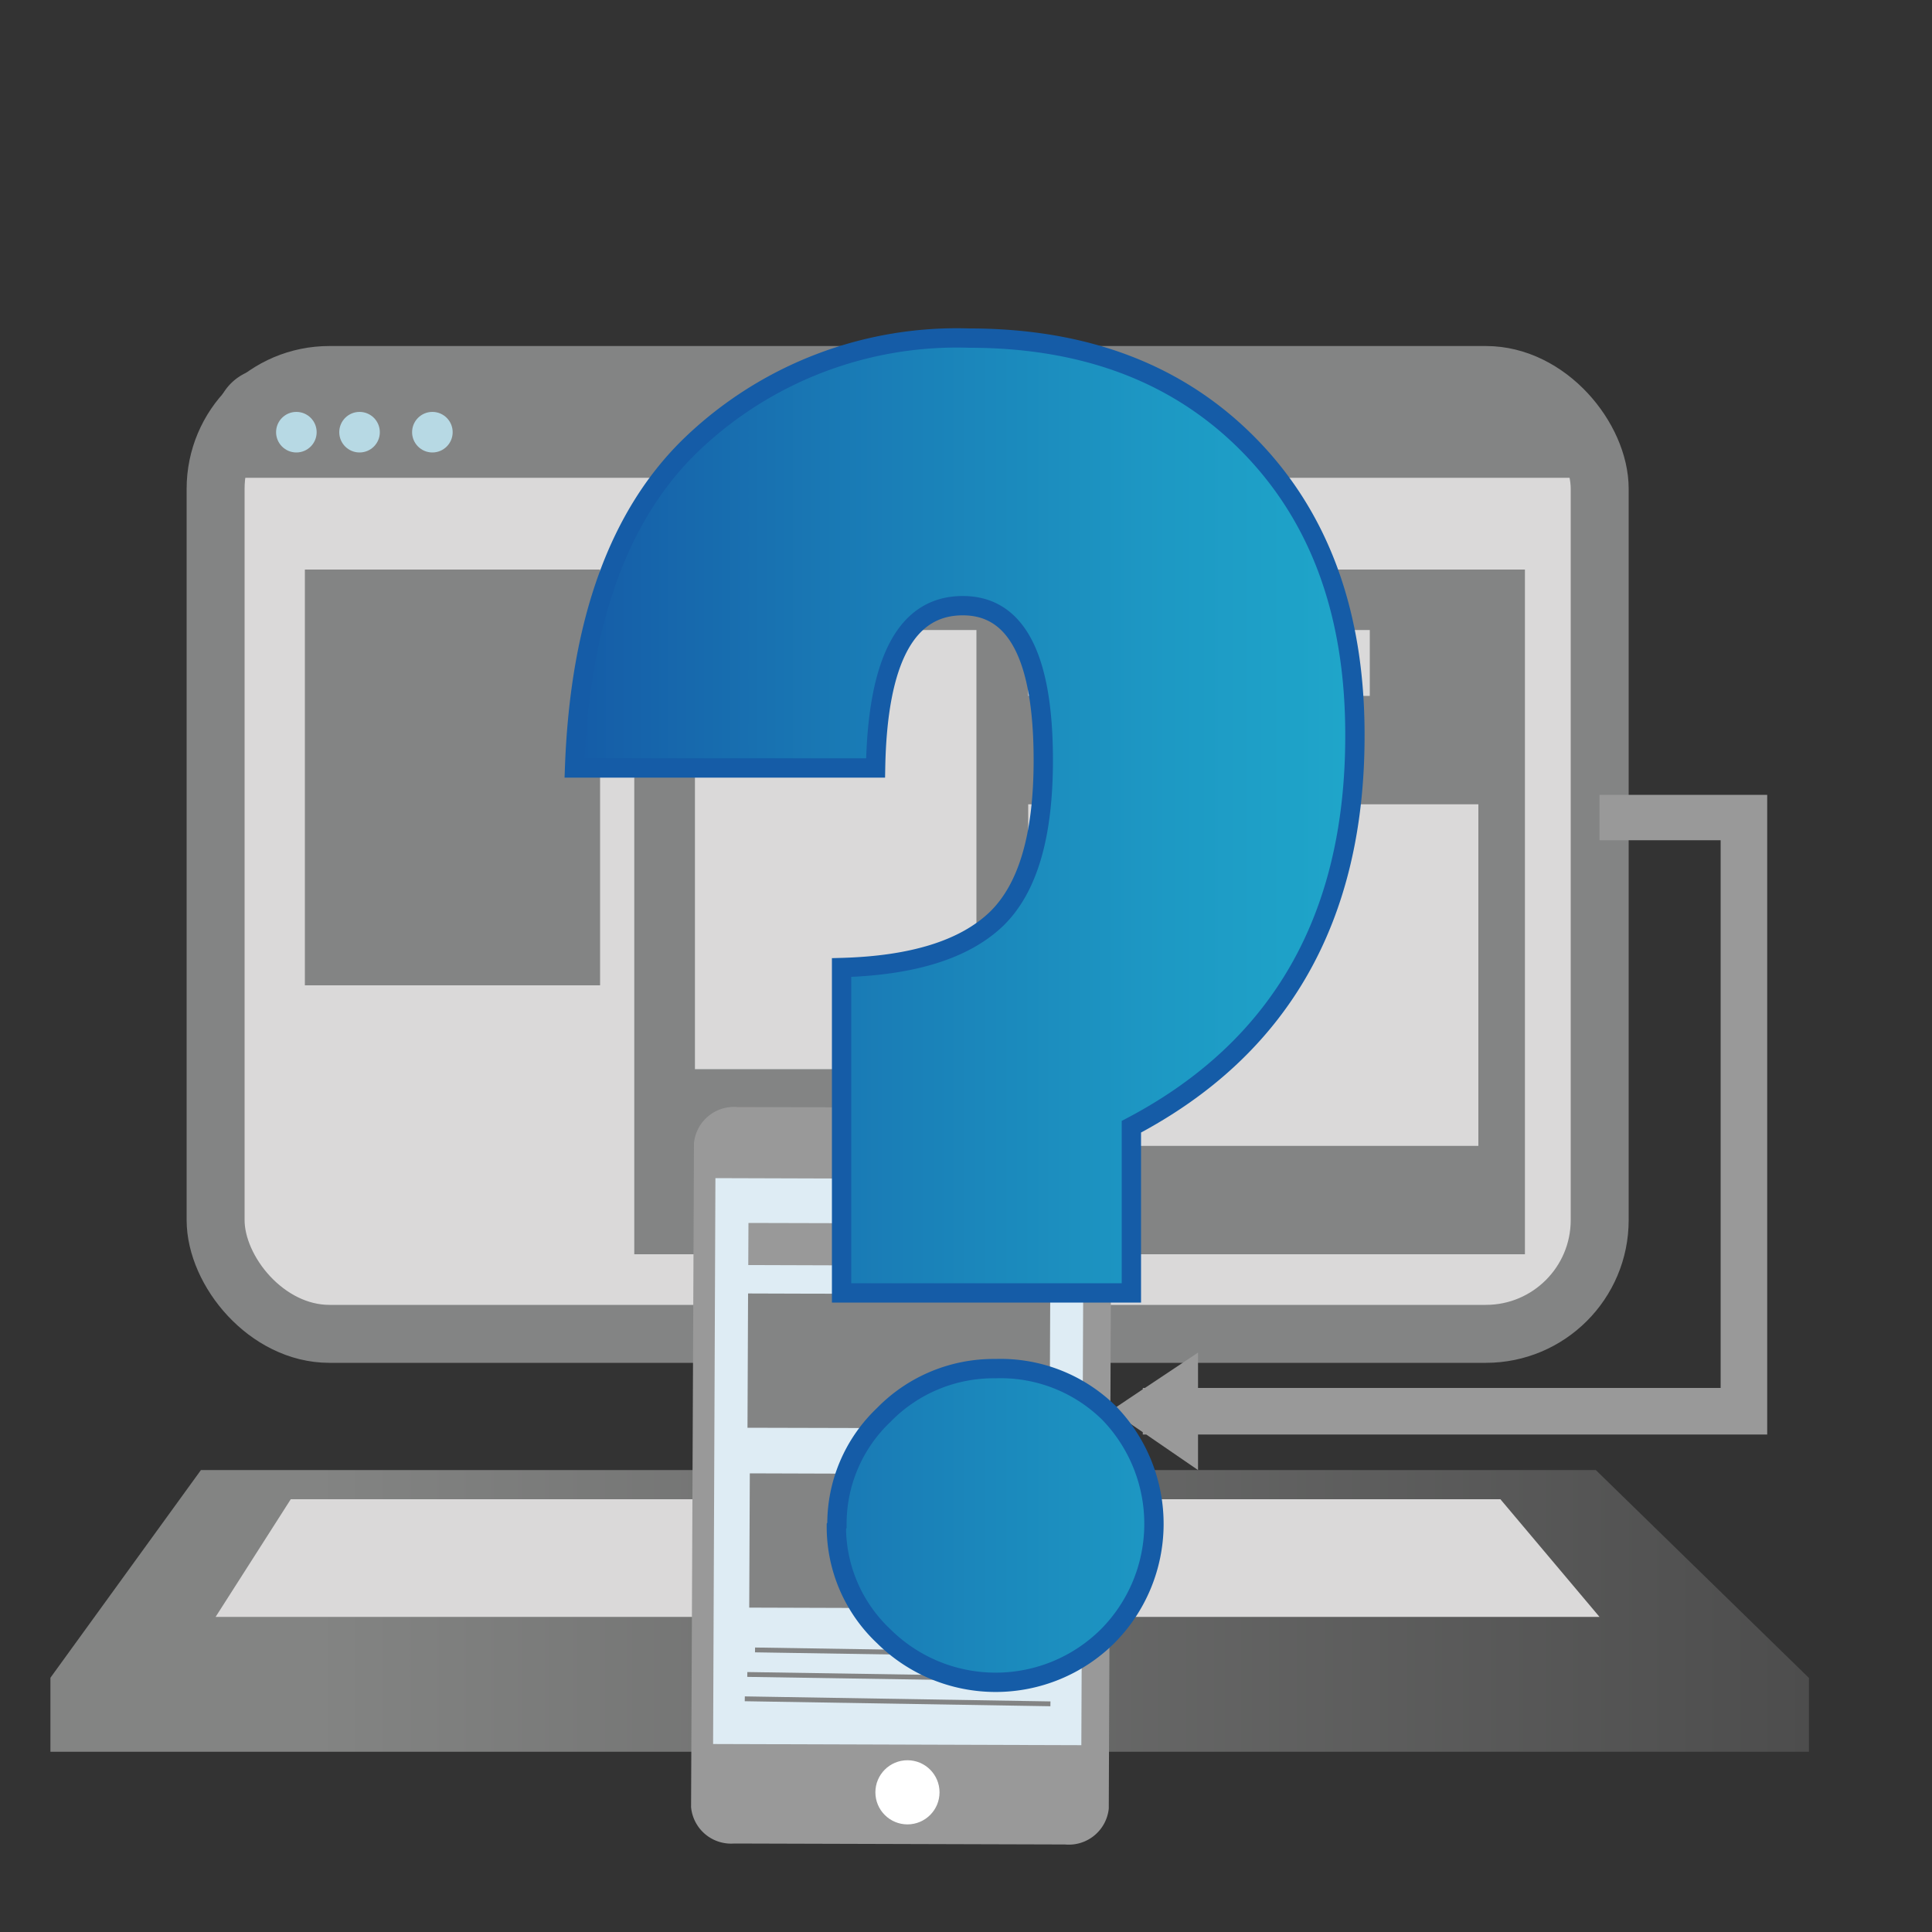 <svg id="Capa_1" data-name="Capa 1" xmlns="http://www.w3.org/2000/svg" xmlns:xlink="http://www.w3.org/1999/xlink" viewBox="0 0 100 100"><rect x="0" y="0" width="100" height="100" fill="#333333" stroke="none"/><defs><style>.cls-1,.cls-3{fill:#dad9d9;}.cls-1,.cls-10{stroke:#838484;}.cls-1,.cls-10,.cls-12{stroke-miterlimit:10;}.cls-1{stroke-width:3px;}.cls-2{fill:url(#Degradado_sin_nombre_13);}.cls-4{fill:url(#Degradado_sin_nombre_13-2);}.cls-5{fill:#838484;}.cls-6{fill:#b7d9e4;}.cls-7{fill:#155ca7;}.cls-8{fill:#999;}.cls-9{fill:#deecf4;}.cls-10{fill:none;stroke-width:0.25px;}.cls-11{fill:#fff;}.cls-12{stroke:#155ca7;fill:url(#Degradado_sin_nombre_2);}</style><linearGradient id="Degradado_sin_nombre_13" x1="2.61" y1="81.47" x2="93.62" y2="81.47" gradientUnits="userSpaceOnUse"><stop offset="0.15" stop-color="#838483"/><stop offset="1" stop-color="#4d4d4d"/></linearGradient><linearGradient id="Degradado_sin_nombre_13-2" x1="2.61" y1="88.76" x2="93.62" y2="88.76" xlink:href="#Degradado_sin_nombre_13"/><linearGradient id="Degradado_sin_nombre_2" x1="29.74" y1="52.28" x2="70.13" y2="52.28" gradientUnits="userSpaceOnUse"><stop offset="0" stop-color="#155ca7"/><stop offset="0.32" stop-color="#1978b4"/><stop offset="0.76" stop-color="#1d99c4"/><stop offset="1" stop-color="#1fa6ca"/></linearGradient></defs><title>ICONOS</title><rect class="cls-1" x="11.16" y="19.41" width="71.64" height="49.63" rx="5.89"/><polygon class="cls-2" points="82.6 76.09 10.4 76.09 2.61 86.84 93.62 86.84 82.6 76.09"/><polygon class="cls-3" points="15.05 77.6 11.16 83.69 82.79 83.69 77.66 77.6 15.05 77.6"/><rect class="cls-4" x="2.61" y="86.84" width="91.02" height="3.83"/><rect class="cls-5" x="15.78" y="29.48" width="15.28" height="21.52"/><rect class="cls-5" x="32.83" y="29.48" width="46.1" height="35.44"/><path class="cls-5" d="M13.86,19.05H79.31a3.05,3.05,0,0,1,3.05,3.05v2.63a0,0,0,0,1,0,0H11.16a0,0,0,0,1,0,0v-3A2.71,2.71,0,0,1,13.86,19.05Z"/><circle class="cls-6" cx="15.34" cy="22.37" r="1.05"/><circle class="cls-6" cx="18.61" cy="22.37" r="1.05"/><circle class="cls-6" cx="22.38" cy="22.37" r="1.05"/><rect class="cls-7" x="39.25" y="83.55" width="17.39" height="1.61"/><rect class="cls-3" x="35.97" y="32.61" width="14.57" height="22.73"/><rect class="cls-3" x="53.22" y="32.61" width="17.68" height="3.41"/><rect class="cls-3" x="53.22" y="41.63" width="23.3" height="17.68"/><path class="cls-8" d="M55.13,95.47,38,95.42a2.08,2.08,0,0,1-2.23-1.88l.15-34.37a2.08,2.08,0,0,1,2.24-1.87l17.15.05a2.07,2.07,0,0,1,2.22,1.88l-.14,34.38A2.08,2.08,0,0,1,55.13,95.47Z"/><polygon class="cls-9" points="55.97 90.33 36.91 90.27 37.03 60.98 56.09 61.04 55.97 90.33"/><polygon class="cls-8" points="54.38 65.53 38.73 65.48 38.74 63.3 54.38 63.34 54.38 65.53"/><polygon class="cls-5" points="54.33 73.94 38.69 73.9 38.72 66.95 54.36 67 54.33 73.94"/><polygon class="cls-5" points="54.42 83.26 38.78 83.21 38.81 76.26 54.45 76.31 54.42 83.26"/><line class="cls-10" x1="39.08" y1="85.4" x2="54.9" y2="85.65"/><line class="cls-10" x1="38.68" y1="86.67" x2="51.48" y2="86.87"/><line class="cls-10" x1="38.55" y1="87.93" x2="54.37" y2="88.19"/><circle class="cls-11" cx="46.97" cy="92.77" r="1.66"/><polygon class="cls-8" points="82.79 41.14 82.79 43.49 89.06 43.49 89.06 71.84 62.01 71.84 62.01 70.01 59.26 71.84 59.15 71.84 59.15 71.91 57.51 73.01 59.15 74.13 59.15 74.25 59.33 74.25 62.01 76.09 62.01 74.25 89.06 74.25 91.47 74.25 91.47 71.84 91.47 43.49 91.47 41.94 91.47 41.14 82.79 41.14"/><path class="cls-12" d="M45.32,39.75H29.74Q30.15,28.43,35.8,23A19.84,19.84,0,0,1,50.16,17.5q9.09,0,14.54,5.59t5.43,15q0,14.14-11.57,20.23v8.6h-15V50.08q5.53-.15,8-2.5C53.2,46,54,43.27,54,39.35q0-8-4.16-8Q45.47,31.34,45.32,39.75Zm-2,39.2a7.77,7.77,0,0,1,2.42-5.71,7.94,7.94,0,0,1,5.79-2.4,8,8,0,0,1,5.88,2.3,8.25,8.25,0,0,1-.08,11.55,8.23,8.23,0,0,1-11.59,0A7.77,7.77,0,0,1,43.29,79Z"/></svg>